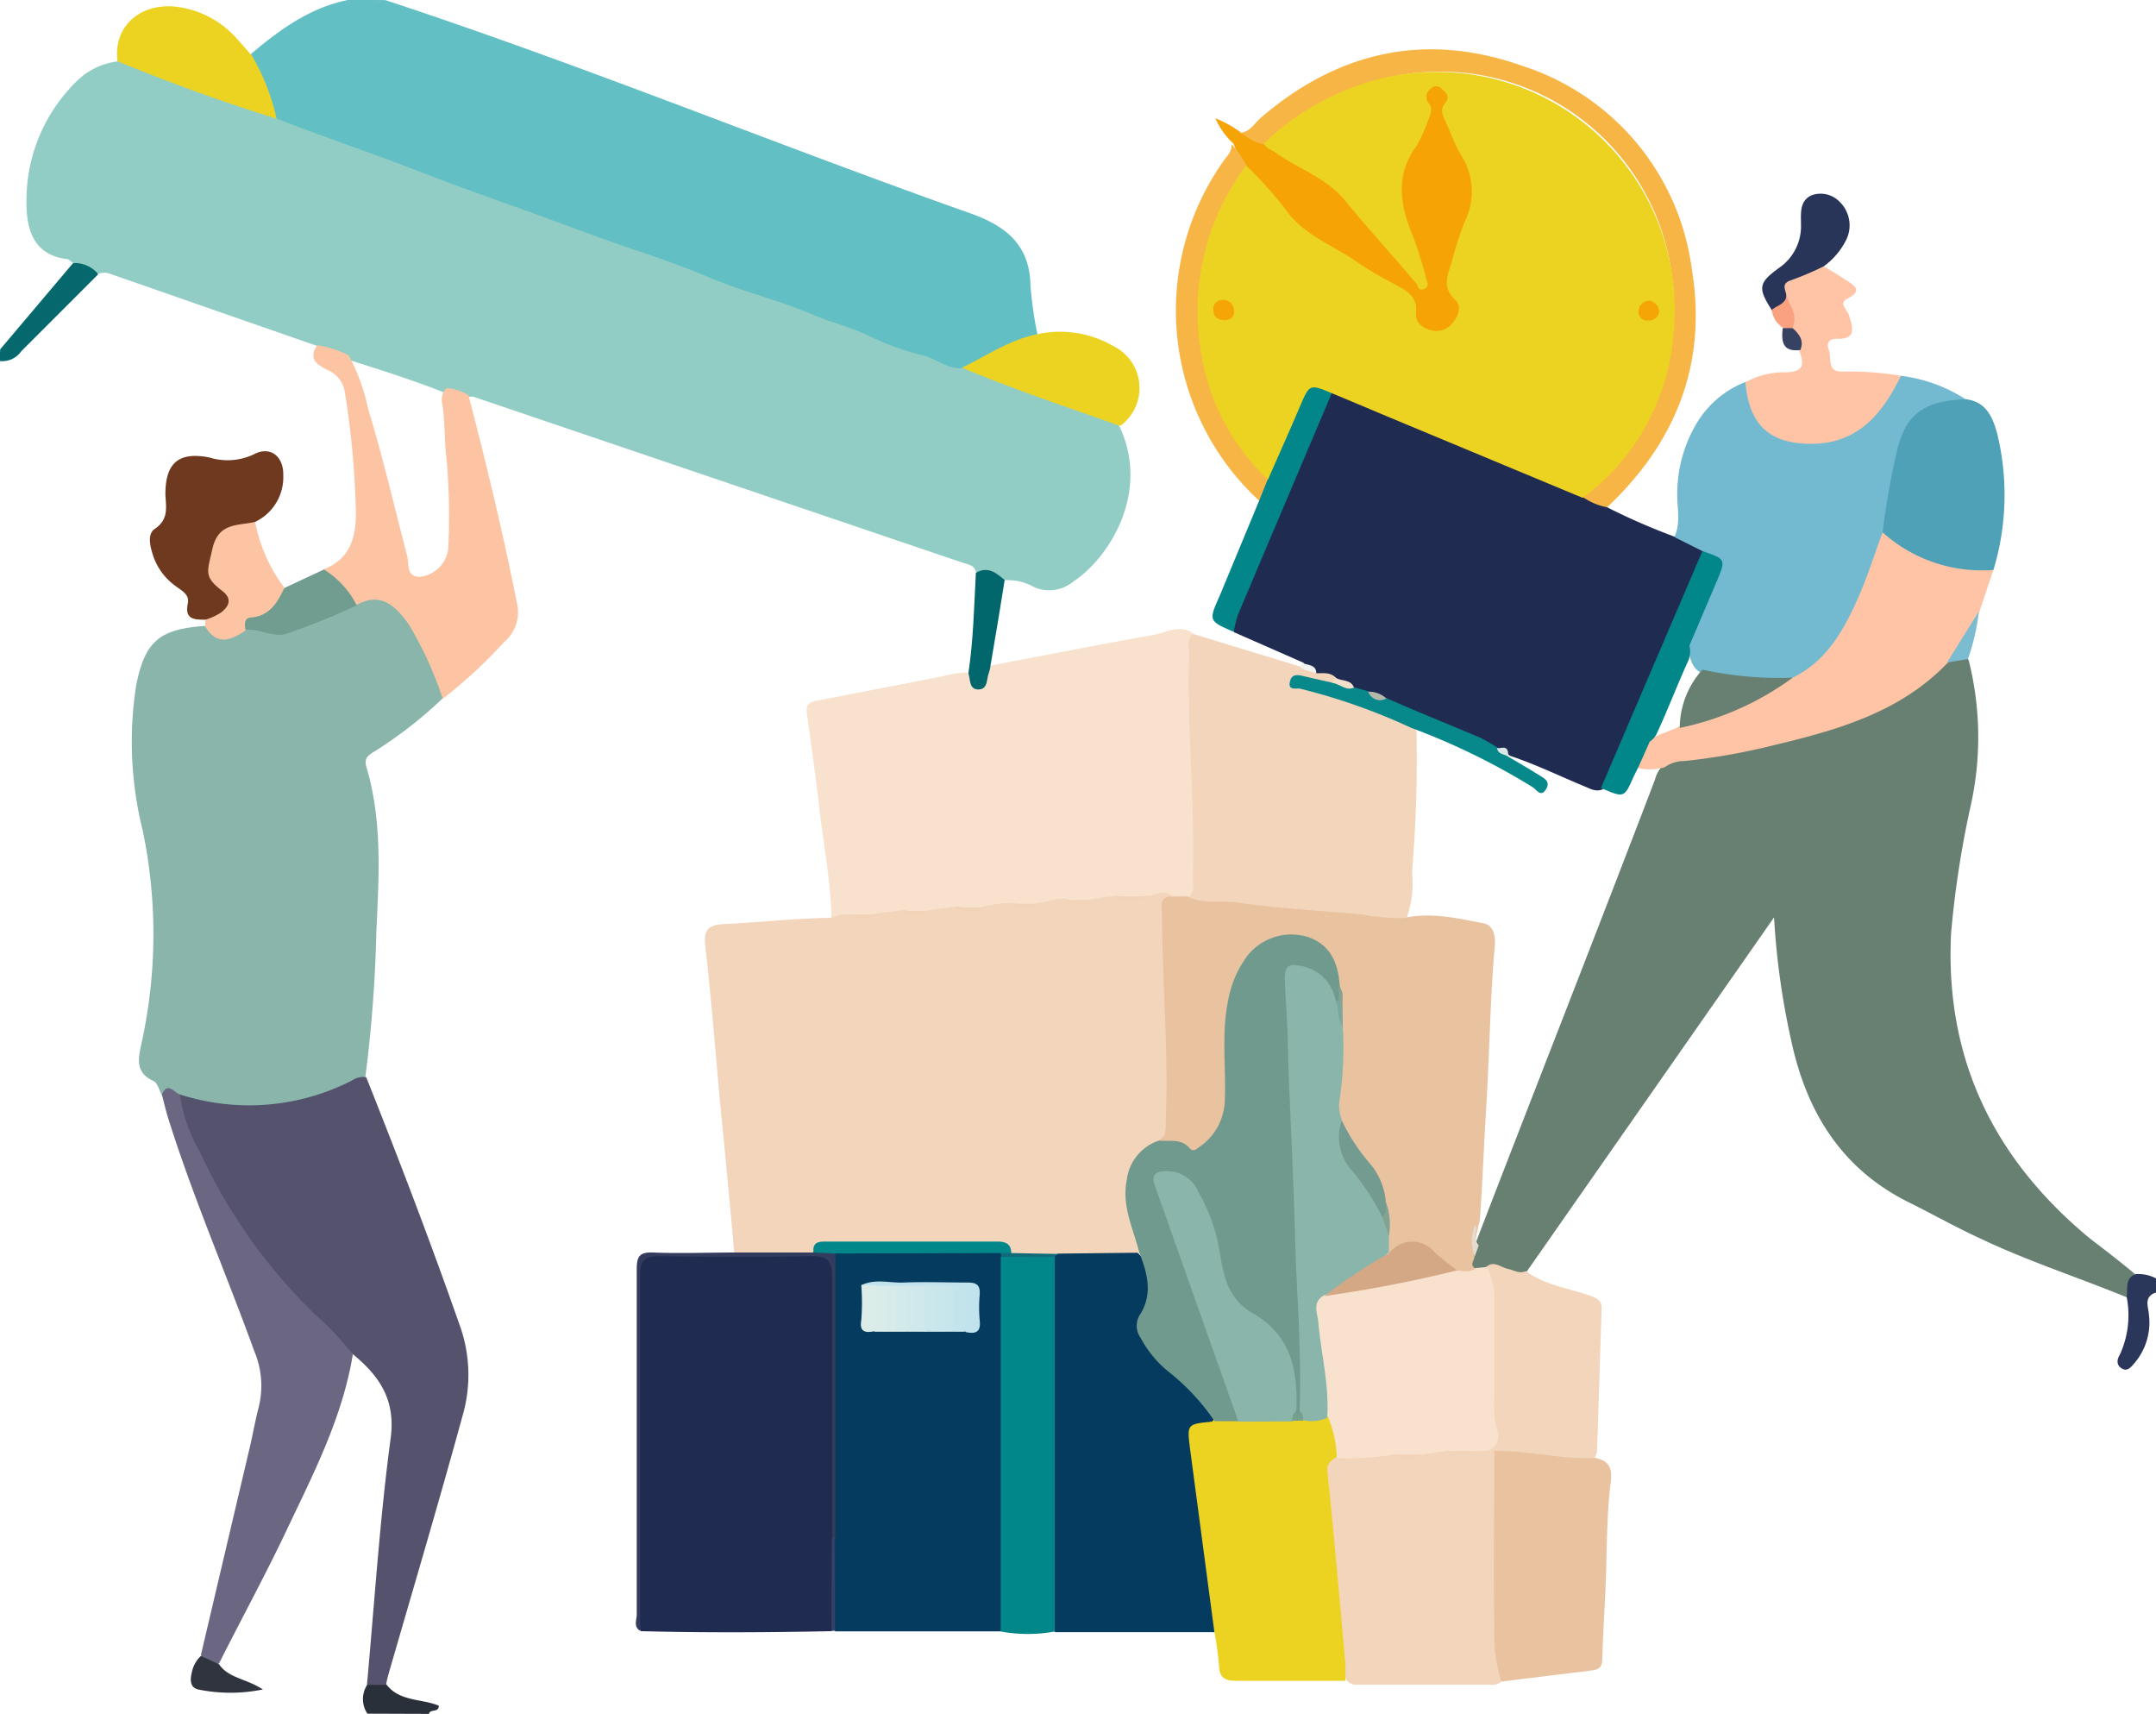 <?xml version="1.0" encoding="UTF-8"?> <svg xmlns="http://www.w3.org/2000/svg" id="Capa_1" data-name="Capa 1" viewBox="0 0 196.83 156.43"><defs><style>.cls-1{fill:#62bfc3;}.cls-2{fill:#04686d;}.cls-3{fill:#2a375a;}.cls-4{fill:#2a303a;}.cls-5{fill:#91cdc4;}.cls-6{fill:#678071;}.cls-7{fill:#f3d5bb;}.cls-8{fill:#89b5ab;}.cls-9{fill:#f8e2cd;}.cls-10{fill:#202b52;}.cls-11{fill:#55526d;}.cls-12{fill:#053b5e;}.cls-13{fill:#edd321;}.cls-14{fill:#fcc4a3;}.cls-15{fill:#e9c2a0;}.cls-16{fill:#018689;}.cls-17{fill:#343c5d;}.cls-18{fill:#02676c;}.cls-19{fill:#354063;}.cls-20{fill:#73bad1;}.cls-21{fill:#fec4a5;}.cls-22{fill:#f7b546;}.cls-23{fill:#f5a305;}.cls-24{fill:#4ea1b6;}.cls-25{fill:#028689;}.cls-26{fill:#283558;}.cls-27{fill:#7bbcd0;}.cls-28{fill:#faa27f;}.cls-29{fill:#374263;}.cls-30{fill:#f3f3f2;}.cls-31{fill:#6b6782;}.cls-32{fill:#6f391f;}.cls-33{fill:#719c90;}.cls-34{fill:#2f343f;}.cls-35{fill:#e3dbd0;}.cls-36{fill:#719a8f;}.cls-37{fill:#01878a;}.cls-38{fill:#106a79;}.cls-39{fill:#f2d3b8;}.cls-40{fill:#f1d3b8;}.cls-41{fill:#c1e3ed;}.cls-42{fill:#dcede9;}.cls-43{fill:#d3eaea;}.cls-44{fill:#d6ebea;}.cls-45{fill:#c4e4ec;}.cls-46{fill:#cee8eb;}.cls-47{fill:#cbe7eb;}.cls-48{fill:#c9e6ec;}.cls-49{fill:#d9ecea;}.cls-50{fill:#d1e9eb;}.cls-51{fill:#c7e5ec;}.cls-52{fill:#779f8f;}.cls-53{fill:#01868a;}.cls-54{fill:#07898b;}.cls-55{fill:#f7e0cb;}.cls-56{fill:#b3b8ab;}.cls-57{fill:#dbe6e9;}.cls-58{fill:#d4a885;}.cls-59{fill:#739b90;}.cls-60{fill:#82a294;}.cls-61{fill:#7da79d;}.cls-62{fill:#86a293;}.cls-63{fill:#f5a606;}</style></defs><path class="cls-1" d="M36.76,3.71c18,5.92,35.57,13.15,53.43,19.47,3.27,1.16,5.42,2.91,5.47,6.64a35.53,35.53,0,0,0,.63,4.38c-.59.95-1.69.88-2.56,1.28a23.51,23.51,0,0,1-4.36,2.14,10.47,10.47,0,0,1-4.05-1.22c-2.95-1.12-5.94-2.11-8.87-3.26-2.69-1.06-5.44-2-8.17-3C65.11,29,62,27.8,58.75,26.69c-4.59-1.6-9.14-3.31-13.77-4.91-3-1.07-5.95-2.11-8.89-3.29-2.62-1.09-5.42-1.83-8.07-3.11a4.3,4.3,0,0,1-1.28-.7,64.38,64.38,0,0,1-2.31-6c2.64-2.24,5.46-4.31,9-5Z" transform="translate(-1.58 -3.7)"></path><path class="cls-2" d="M1.6,35.58l6.62-7.83c1.14-.55,2-.34,2.31,1l-7,7a2.12,2.12,0,0,1-2,.9Z" transform="translate(-1.58 -3.7)"></path><path class="cls-3" d="M196.51,120a3.35,3.35,0,0,1,1.91.39v1.28c-1.19.37-.69,1.35-.66,2a5.7,5.7,0,0,1-1.28,4.4c-.3.34-.65.87-1.2.53s-.41-.88-.16-1.28a8.65,8.65,0,0,0,.61-5.26C195.45,121.17,195,120.21,196.51,120Z" transform="translate(-1.58 -3.7)"></path><path class="cls-4" d="M35.12,160.11a2.39,2.39,0,0,1,0-2.66,1.38,1.38,0,0,1,1.74,0c1.2,1.57,3.21,1.28,4.78,1.93,0,.68-.8.26-.9.75Z" transform="translate(-1.58 -3.7)"></path><path class="cls-5" d="M10.54,28.71a2.8,2.8,0,0,0-2.3-1c-.17-.13-.34-.33-.53-.36C4.71,27,4,24.72,4,22.3A15.18,15.18,0,0,1,8.7,11a6.42,6.42,0,0,1,3.64-1.7,3.76,3.76,0,0,1,2.06.4c3.52,1.34,7,2.64,10.62,3.83a5.53,5.53,0,0,1,1.85,1c4.1,1.62,8.29,3,12.41,4.6,3,1.17,6.14,2.31,9.2,3.39,4,1.42,8,3,12.15,4.35,1.95.67,3.9,1.4,5.84,2.21,3,1.27,6.18,2,9.17,3.28,1.73.75,3.56,1.16,5.26,2a27.51,27.51,0,0,0,5,1.8c1.2.29,2.19,1.27,3.49,1.12,3.4.58,6.47,2.11,9.69,3.25,1.6.58,3.41.76,4.69,2.07,2.79,5.85-.71,11.88-4.27,14.23a3.43,3.43,0,0,1-3.51.46,4.75,4.75,0,0,0-2.66-.63A19.84,19.84,0,0,1,90.69,56c-.08-.7-.7-.77-1.19-.93L44.83,39.92a1.85,1.85,0,0,0-.47,0c-.8.28-1.42-.29-2.15-.36-2.87-1.15-5.81-2.07-8.74-3-1-.46-2.13-.47-2.92-1.28L11.63,28.69A1.42,1.42,0,0,0,10.54,28.71Z" transform="translate(-1.58 -3.7)"></path><path class="cls-6" d="M196.51,120c-1,.44-.63,1.37-.79,2.1-4.44-1.82-9-3.29-13.35-5.36-2.17-1-4.27-2.17-6.4-3.24-5.93-2.89-9.19-7.8-10.69-14.07a69.9,69.9,0,0,1-1.74-12l-22.6,32.36c-.44.73-1.06.33-1.61.21a3.87,3.87,0,0,0-2.06-.29,1.78,1.78,0,0,1-1,0c-.6-.29-.5-.81-.39-1.28s.27-.79.39-1.2c5.42-14.08,11-28.23,16.4-42.37a2.81,2.81,0,0,1,3.15-2.11,70.29,70.29,0,0,0,15.92-3.83,30.34,30.34,0,0,0,7.56-5c.67-.1,1.35-.51,2,0a28.8,28.8,0,0,1,.16,13.47,89.77,89.77,0,0,0-1.76,11.52c-.56,11.51,3.95,20.62,12.7,27.85C193.77,117.8,195.17,118.88,196.51,120Z" transform="translate(-1.58 -3.7)"></path><path class="cls-7" d="M68.61,118q-.6-6.72-1.27-13.44c-.25-2.7-.48-5.41-.72-8.11-.19-2-.39-4.1-.62-6.14-.14-1.28-.23-2.18,1.68-2.27,3.25-.15,6.49-.52,9.75-.57a1.39,1.39,0,0,1,1.6-.6,4,4,0,0,0,2.42,0A6.72,6.72,0,0,1,84,86.54a3.88,3.88,0,0,0,2.43,0A6.72,6.72,0,0,1,89,86.21a3.56,3.56,0,0,0,2.41,0A4.88,4.88,0,0,1,94,85.9a3.59,3.59,0,0,0,2.42,0A5,5,0,0,1,99,85.6a3.56,3.56,0,0,0,2.41,0,4.58,4.58,0,0,1,2.26-.3,4.46,4.46,0,0,0,2.75-.07c.82,0,1.84-1,2.28.56a36.44,36.44,0,0,0-.1,8.48c.36,4,.12,8,.18,11.94A2.2,2.2,0,0,1,108,108c-3.63,1.81-3.69,4.28-2.67,7.89.22.81,1,1.7,0,2.55a40.24,40.24,0,0,1-6.94.21c-1.42-.15-2.9.22-4.3-.28a2.45,2.45,0,0,0-1.88-.72H77.9a2.38,2.38,0,0,0-1.88.73C73.4,118.52,71,119,68.61,118Z" transform="translate(-1.58 -3.7)"></path><path class="cls-8" d="M16.36,103.66c-.24-.42-.37-1.06-.73-1.28-1.79-.79-1.41-2.15-1.11-3.55a46.25,46.25,0,0,0,.09-19.32A33.45,33.45,0,0,1,14,66.33c.79-4.13,2.16-5.21,6.29-5.5a3.2,3.2,0,0,0,3.77.1c3.69.83,6.75-1.19,10-2.3,2.69-.91,2.93-.94,4.73,1.27A13.83,13.83,0,0,1,42,67.43a38.5,38.5,0,0,1-6.32,4.91c-.58.36-.87.62-.64,1.4,1.46,4.91,1.13,10,.9,15a127.32,127.32,0,0,1-1,13.23A19.76,19.76,0,0,1,18.38,104,3.08,3.08,0,0,0,16.36,103.66Z" transform="translate(-1.58 -3.7)"></path><path class="cls-9" d="M79.13,87.17a2.94,2.94,0,0,0-1.64.33c-.07-3.43-.75-6.78-1.13-10.23-.34-2.86-.73-5.7-1.13-8.55-.13-1,.63-1,1.28-1.13,3.74-.74,7.46-1.45,11.18-2.17a7.55,7.55,0,0,1,2.41-.33c1.37,1.94,1.28-.44,2-.66,4.92-.93,9.82-1.9,14.74-2.77,1.18-.21,2.37-1,3.62-.19a3.55,3.55,0,0,1,.18,1.12c-.24,6.87.5,13.74.34,20.61,0,.86.12,1.78-.66,2.43a1.51,1.51,0,0,1-1.83-.19c-.78-.78-1.53.21-2.3,0a4.67,4.67,0,0,1-2.62,0l-2.31.32a3.49,3.49,0,0,1-2.3,0c-.91-.16-1.74.32-2.63.34a3.76,3.76,0,0,1-2.3,0,11.69,11.69,0,0,0-2.63.33,3.76,3.76,0,0,1-2.3,0l-2.63.32a3.62,3.62,0,0,1-2.3,0l-2.64.33A3.63,3.63,0,0,1,79.13,87.17Z" transform="translate(-1.58 -3.7)"></path><path class="cls-10" d="M77.49,152.58c-5.8.12-11.61.15-17.42,0a2.66,2.66,0,0,1-.16-1.45V119.94c0-1.36.36-1.76,1.73-1.73,4.21.09,8.43,0,12.64,0h1.15c2.46-.19,2.56-.12,2.56,2.41v29.93A2.63,2.63,0,0,1,77.49,152.58Z" transform="translate(-1.58 -3.7)"></path><path class="cls-11" d="M18,103.59a20.58,20.58,0,0,0,15.73-1.28,1.89,1.89,0,0,1,1.28-.3c3,7.53,5.86,15,8.54,22.65a13.35,13.35,0,0,1,.25,8.29c-2.16,7.89-4.49,15.72-6.76,23.58-.09.32-.16.63-.22.95H35.08c.69-7.5,1.16-15,2.16-22.47.48-3.53-1-5.69-3.41-7.68a24.93,24.93,0,0,1-5-4.64A48.35,48.35,0,0,1,18,105.33C17.58,104.26,17.56,104.26,18,103.59Z" transform="translate(-1.58 -3.7)"></path><path class="cls-12" d="M92.94,152.6H77.81c-.33-2.85,0-5.73-.15-8.6V119.69a5.39,5.39,0,0,1,.08-1.65,2.05,2.05,0,0,1,1.51-.46h12.2a2.76,2.76,0,0,1,1.41.32,1.53,1.53,0,0,1,.41.5,4.74,4.74,0,0,1,.2,1.63v30.42A2.76,2.76,0,0,1,92.94,152.6Z" transform="translate(-1.58 -3.7)"></path><path class="cls-12" d="M98.2,118.12l7.22-.08a3.84,3.84,0,0,1,.89,4.66c-1.28,2.73.25,4.26,1.94,5.78a30.82,30.82,0,0,1,3.48,3.47c.37.49,1.17,1,.34,1.81-1.28.17-1.49.93-1.28,2.11.71,4.63,1.28,9.3,1.89,14,.13.9.66,1.9-.12,2.8H97.91a2.34,2.34,0,0,1-.53-1.83V120.09a4,4,0,0,1,.18-1.28A1,1,0,0,1,98.2,118.12Z" transform="translate(-1.58 -3.7)"></path><path class="cls-7" d="M138.65,157.18a1.3,1.3,0,0,1-1.07.28h-12a1.22,1.22,0,0,1-1-.32,4.7,4.7,0,0,1-.76-2.8c-.39-4.72-.87-9.41-1.28-14.14-.08-.7,0-1.4-.08-2.12a1.39,1.39,0,0,1,1.07-1.59c1.69-.27,3.41-.28,5.12-.39a4.87,4.87,0,0,0,2.83,0,5.16,5.16,0,0,1,2.3-.34,4.77,4.77,0,0,0,2.75,0,3.07,3.07,0,0,1,1.13,0,1,1,0,0,1,.7.53,6,6,0,0,1,.26,2.42v12.92C138.46,153.56,139.13,155.33,138.65,157.18Z" transform="translate(-1.58 -3.7)"></path><path class="cls-13" d="M123.53,136.78a1.12,1.12,0,0,0-.76,1.27c.61,5.86,1.12,11.72,1.64,17.58v1.48h-10c-1,0-1.49-.27-1.54-1.35a32.32,32.32,0,0,0-.44-3.22q-1.11-8.35-2.21-16.64c-.28-2.22-.25-2.22,2-2.44.65-.66,1.51-.41,2.3-.48h5.9a10.29,10.29,0,0,1,2.48,0A3.36,3.36,0,0,1,123.53,136.78Z" transform="translate(-1.58 -3.7)"></path><path class="cls-14" d="M42,67.48a33.62,33.62,0,0,0-3.12-6.82c-1.19-1.66-2.56-3-4.81-1.71a14,14,0,0,1-3-3.27c2.38-.87,3-2.79,3-5.12a78.26,78.26,0,0,0-1-11,2.58,2.58,0,0,0-1.6-2.09c-.85-.43-1.83-1-.92-2.26a9.38,9.38,0,0,1,2.86.92A17.75,17.75,0,0,1,35.18,41c1.36,4.44,2.41,9,3.58,13.47.18.68-.12,1.84,1.08,1.88a2.92,2.92,0,0,0,2.66-2.56,58.94,58.94,0,0,0-.15-8.19c-.23-1.67-.11-3.37-.41-5.11a1.51,1.51,0,0,1,.41-1.37,4.39,4.39,0,0,1,2,.66c1.68,6.41,3.18,12.73,4.46,19.13a3.53,3.53,0,0,1-1.19,3.37A43.93,43.93,0,0,1,42,67.48Z" transform="translate(-1.58 -3.7)"></path><path class="cls-15" d="M138.65,157.18a13.85,13.85,0,0,1-.65-4.91c-.1-5.37,0-10.76,0-16.15a1.84,1.84,0,0,1,1.66-.47l6.66.68a1.13,1.13,0,0,1,.85.42c1.28.28,1.63.84,1.45,2.32-.38,3.08-.33,6.21-.45,9.32-.1,2.24-.25,4.47-.31,6.71,0,.79-.33,1-1.07,1.08Z" transform="translate(-1.58 -3.7)"></path><path class="cls-16" d="M97.88,118.39v34.22a13.67,13.67,0,0,1-4.94,0V118.4A14.89,14.89,0,0,1,97.88,118.39Z" transform="translate(-1.58 -3.7)"></path><path class="cls-7" d="M147.15,136.78c-3.09.14-6.1-.71-9.2-.66h-.65a10.42,10.42,0,0,0,.23-3.2c-.2-4.53,0-9.07-.28-13.58.7-.61,1.27,0,1.95.16s1.08.48,1.69.22c1.73,1.28,3.84,1.54,5.86,2.24.65.24,1.08.46,1.05,1.19-.14,4.35-.27,8.69-.42,13A1.88,1.88,0,0,1,147.15,136.78Z" transform="translate(-1.58 -3.7)"></path><path class="cls-17" d="M77.85,118.11V144c-.09.16-.2.16-.3,0V120.23c0-1.56-.49-1.9-2-1.88-4.61.09-9.19.08-13.78,0-1.28,0-1.76.35-1.75,1.73v32.47c-.63-.38-.31-1-.31-1.47v-31.5c0-1.19.23-1.61,1.5-1.56,2.45.1,4.94,0,7.38,0h7.2A1.46,1.46,0,0,1,77.85,118.11Z" transform="translate(-1.58 -3.7)"></path><path class="cls-18" d="M92,64.49c0,.21-.09.43-.15.64-.22.57-.07,1.49-.94,1.5s-.73-.9-.92-1.49c.45-3,.52-6.09.68-9.15,1.09-.65,1.85,0,2.63.65C92.89,59.25,92.45,61.88,92,64.49Z" transform="translate(-1.58 -3.7)"></path><path class="cls-19" d="M77.51,144h.3v8.55h-.32Z" transform="translate(-1.58 -3.7)"></path><path class="cls-10" d="M148.3,50a58.74,58.74,0,0,0,6.09,2.66c1.09.1,2.19.18,2.81,1.28a37.71,37.71,0,0,1-2.55,6.54c-1.87,4.63-3.92,9.17-5.84,13.76a2.72,2.72,0,0,1-.93,1.51c-.64.26-1.17-.09-1.7-.3-2.26-.94-4.44-2-6.76-2.77a2.09,2.09,0,0,0-1.36-.57c-3.34-1.46-6.73-2.78-10-4.34a5.08,5.08,0,0,0-1.69-.63,4.82,4.82,0,0,1-1.28-.48,7,7,0,0,0-1.8-.87c-.53-.29-1.17-.23-1.71-.49a3.07,3.07,0,0,1-1-1.11l-6.33-2.78a2,2,0,0,1,.11-1.88q4-9.45,8-18.89a3.14,3.14,0,0,1,.78-1.28,3.06,3.06,0,0,1,2.18.48c6.9,3,13.86,5.86,20.78,8.79A8,8,0,0,1,148.3,50Z" transform="translate(-1.58 -3.7)"></path><path class="cls-7" d="M121.75,65.15c.63,0,1.28-.11,1.78.4a.57.57,0,0,1-.37.72h0c-1,.09-1.81-.41-2.74-.4,0,.51.48.41.78.49a67.47,67.47,0,0,1,8.06,2.7,2.31,2.31,0,0,1,1.64,1.47,124,124,0,0,1-.41,12.79,9.51,9.51,0,0,1-.5,4.2,3.14,3.14,0,0,1-2.5.37c-5.26-.53-10.51-1.13-15.77-1.55-.6,0-1.37.1-1.58-.8.58-.53.31-1.28.34-1.86.2-6.77-.55-13.51-.34-20.28,0-.63-.24-1.28.34-1.85l9.82,3A2.8,2.8,0,0,1,121.75,65.15Z" transform="translate(-1.58 -3.7)"></path><path class="cls-20" d="M157,54l-2.56-1.28c.65-1.41.18-2.88.27-4.33a12.5,12.5,0,0,1,1.59-5.75A8.94,8.94,0,0,1,161,38.54a2,2,0,0,1,.5,1,5.71,5.71,0,0,0,6.9,4.21,6.17,6.17,0,0,0,1.49-.59,9.67,9.67,0,0,0,3.93-3.6A4.36,4.36,0,0,1,175.12,38,14.14,14.14,0,0,1,181,40.12a1.27,1.27,0,0,1-1,.46,5.54,5.54,0,0,0-5.12,5.24c-.33,2.15-.8,4.27-1.19,6.4-1.14,3.83-2.34,7.67-4.88,10.85A6.86,6.86,0,0,1,165,65.89a21.65,21.65,0,0,1-7.81-.65c-1.28-.43-1.28-1.61-1.61-2.56a23.23,23.23,0,0,1,2.14-5.45C158.37,55.84,158.43,54.8,157,54Z" transform="translate(-1.58 -3.7)"></path><path class="cls-21" d="M165.25,65.55c3-1.47,4.56-4.16,5.84-7,.91-2,1.58-4.16,2.36-6.26.63-.13,1,.29,1.46.6a11.68,11.68,0,0,0,7,2.3c.59,0,1.28-.09,1.65.53l-1.28,3.84c-.73,1.7-1.1,3.62-2.9,4.65-4.38,4.56-10.18,6.15-16,7.54a58.91,58.91,0,0,1-8,1.41,3.06,3.06,0,0,0-1.83.57,4.92,4.92,0,0,1-2.41.08,3,3,0,0,1,.84-2.48c.93-.62,2-.83,3-1.37a36.53,36.53,0,0,0,8-3.39A22,22,0,0,1,165.25,65.55Z" transform="translate(-1.58 -3.7)"></path><path class="cls-22" d="M148.3,50a5.7,5.7,0,0,1-2.2-.92c.33-1.13,1.28-1.73,2.07-2.49a21.31,21.31,0,0,0-29.55-30.7A4.66,4.66,0,0,1,117,17c-.9,0-1.79-.1-2.06-1.2.83-.14,1.2-.89,1.78-1.38,7.06-6.06,15.08-7.82,23.83-4.71a22.55,22.55,0,0,1,15.48,18.54C157.47,36.93,154.54,44.12,148.3,50Z" transform="translate(-1.58 -3.7)"></path><path class="cls-23" d="M115,15.9a4.75,4.75,0,0,0,2,1c3.43,1.59,6.72,3.36,9.11,6.47a52.2,52.2,0,0,0,5.12,5.89,36,36,0,0,0-1.74-6,5.21,5.21,0,0,1,.33-4.72c.68-1.13,1-2.42,1.64-3.59a3.4,3.4,0,0,0,.11-2.07,1.21,1.21,0,0,1,.94-1.42,1.27,1.27,0,0,1,.28,0,1.15,1.15,0,0,1,1.27,1,.13.13,0,0,1,0,.06,1.15,1.15,0,0,1,0,.37,5.65,5.65,0,0,0,.89,3.9c.09.21.2.4.3.59a6.83,6.83,0,0,1,.45,7,26.74,26.74,0,0,0-1,3.29,3.52,3.52,0,0,0,.2,3.26,2.2,2.2,0,0,1-.83,3,2.25,2.25,0,0,1-.45.19,2.17,2.17,0,0,1-2.83-1.21,2.33,2.33,0,0,1-.13-.52,3.13,3.13,0,0,0-1.77-2.36c-1.52-.87-3-1.89-4.52-2.69a21.75,21.75,0,0,1-7.67-6.75,16.74,16.74,0,0,0-1.28-1.51,6.74,6.74,0,0,1-1.2-2.24,6.86,6.86,0,0,1-1.68-2.34A10.07,10.07,0,0,1,115,15.9Z" transform="translate(-1.58 -3.7)"></path><path class="cls-24" d="M183.57,55.72a13.57,13.57,0,0,1-10.12-3.43,74,74,0,0,1,1.4-7.82c.89-3.18,2.62-4.2,6.22-4.33,1.85.23,2.45,1.67,2.85,3.17A23.65,23.65,0,0,1,183.57,55.72Z" transform="translate(-1.58 -3.7)"></path><path class="cls-21" d="M175.13,38c-1.69,3.44-3.91,6.21-8.2,6.21-3.84,0-5.68-1.78-6-5.62a7.14,7.14,0,0,1,3.62-.91c1.74,0,1.76-.77,1.28-2a4.91,4.91,0,0,1-.9-1.92,9.79,9.79,0,0,0-.72-3.2c.18-1.52,1.76-2.56,3.84-2.56.72.4,1.41.84,2.09,1.28s1.57.94.1,1.68c-.87.42,0,1,.14,1.52.36,1.15.72,2.22-1.16,2.14-.73,0-.89.5-.68,1,.28.71-.22,2,1.18,2A28.43,28.43,0,0,1,175.13,38Z" transform="translate(-1.58 -3.7)"></path><path class="cls-13" d="M103.84,42.58c-4.86-1.74-9.73-3.34-14.43-5.32,2.26-1.1,4.36-2.56,6.89-3.06a9.69,9.69,0,0,1,6.91,1.08,4.27,4.27,0,0,1,.63,7.3Z" transform="translate(-1.58 -3.7)"></path><path class="cls-22" d="M114,16.86a7.44,7.44,0,0,1,1.39,2c.22.79-.3,1.36-.69,1.93-4.8,7.18-4.23,18.2,1.49,24.77a9.17,9.17,0,0,1,1.28,1.86c.1.87,0,1.64-.92,2a23.62,23.62,0,0,1-3.29-31C113.58,17.94,114.07,17.57,114,16.86Z" transform="translate(-1.58 -3.7)"></path><path class="cls-25" d="M116.52,49.43l.8-2c-.1-1.5.85-2.67,1.28-4a34,34,0,0,1,1.46-3.43c.87-1.83,1.58-1.92,3.11-.43q-4.29,10.11-8.58,20.26a11.93,11.93,0,0,0-.38,1.54c-2.3-1-2.3-1-1.27-3.31Z" transform="translate(-1.58 -3.7)"></path><path class="cls-26" d="M168.09,28a28,28,0,0,1-3,1.28c-1,.33-.43.91-.43,1.43.09,1-.44,1.36-1.28,1.36-1.37-2.11-1.28-2.56.73-4A4.59,4.59,0,0,0,166,24.23c0-1-.17-2.22,1-2.72a2.43,2.43,0,0,1,2.56.64,3,3,0,0,1,.63,3.31A6.61,6.61,0,0,1,168.09,28Z" transform="translate(-1.58 -3.7)"></path><path class="cls-27" d="M179.33,64.17l2.91-4.66a19.63,19.63,0,0,1-1,4.34Z" transform="translate(-1.58 -3.7)"></path><path class="cls-28" d="M163.33,32c.46-.45,1.28-.51,1.35-1.35.29,1,1.1,1.84.53,2.95a.62.62,0,0,1-.87,0h0A2.23,2.23,0,0,1,163.33,32Z" transform="translate(-1.58 -3.7)"></path><path class="cls-29" d="M164.33,33.65h.92c.57.54,1.06,1.1.69,2C164.28,35.85,164.2,34.83,164.33,33.65Z" transform="translate(-1.58 -3.7)"></path><path class="cls-30" d="M121.75,65.15c-.51-.2-1.1-.2-1.52-.63l.33-.28C121,64.42,121.75,64.36,121.75,65.15Z" transform="translate(-1.58 -3.7)"></path><path class="cls-31" d="M18,103.59a14.24,14.24,0,0,0,1.83,5.25,49.46,49.46,0,0,0,10.49,14.81,28.05,28.05,0,0,1,3.47,3.67c-.91,5.57-3.42,10.54-5.81,15.55-2,4.27-4.28,8.43-6.4,12.65-.82.34-1.28,0-1.66-.76q2.23-9.48,4.46-18.94c.3-1.28.5-2.47.82-3.69a8.11,8.11,0,0,0-.41-5.12c-2.56-7.07-5.58-14-7.84-21.2-.23-.73-.4-1.47-.59-2.21C16.9,102.38,17.47,103.43,18,103.59Z" transform="translate(-1.58 -3.7)"></path><path class="cls-32" d="M20.33,60.26c-1,0-1.92,0-1.6-1.51.16-.78-.54-1.12-1.05-1.51a5.65,5.65,0,0,1-2.12-2.81c-.27-.85-.57-2,.17-2.47,1.28-.88,1-2,.95-3.14,0-2.85,1.19-3.91,4-3.37a5.61,5.61,0,0,0,4.07-.28c1.49-.8,2.73.17,2.69,1.89a4.51,4.51,0,0,1-2.56,4.27,1.43,1.43,0,0,1-1.1.65c-1.34,0-1.89.75-2.35,2s-.54,2.38.66,3.32a1.44,1.44,0,0,1,.35,1.9C22,60,21.39,60.66,20.33,60.26Z" transform="translate(-1.58 -3.7)"></path><path class="cls-14" d="M20.33,60.26a5.45,5.45,0,0,0,1.47-.68c.73-.6,1-1.27,0-2-1.64-1.27-1.28-1.75-.85-3.69.53-2.56,2.35-2.17,3.92-2.56a14.52,14.52,0,0,0,2.66,6,2.57,2.57,0,0,1-1.85,2.69A3.57,3.57,0,0,0,24,61.24c-1.74,1.21-2.78,1.11-3.69-.36C20.31,60.63,20.33,60.45,20.33,60.26Z" transform="translate(-1.58 -3.7)"></path><path class="cls-33" d="M24,61.2c-.1-.49-.15-1.09.49-1.14,1.72-.13,2.41-1.37,3.05-2.69l3.61-1.69a8.21,8.21,0,0,1,3,3.27,64.65,64.65,0,0,1-6.29,2.55C26.51,62,25.29,61,24,61.2Z" transform="translate(-1.58 -3.7)"></path><path class="cls-34" d="M19.92,154.84l1.66.76c.87,1.28,2.43,1.28,4,2.3a14.75,14.75,0,0,1-5.92,0c-.73-.18-.73-.87-.58-1.49A2.81,2.81,0,0,1,19.92,154.84Z" transform="translate(-1.58 -3.7)"></path><path class="cls-13" d="M26.83,14.53C21.89,13,17.08,11.25,12.31,9.29c-.41-3,1.84-5.23,5.11-5a8.78,8.78,0,0,1,5.95,3.13c.41.44.8.9,1.19,1.34A19.8,19.8,0,0,1,26.83,14.53Z" transform="translate(-1.58 -3.7)"></path><path class="cls-15" d="M110,85.52c1.41.77,3,.33,4.47.55,3.83.56,7.67.74,11.51,1.1a19.42,19.42,0,0,0,3.72.33c2.47-.57,4.87,0,7.26.46.93.14,1.16,1.1,1.09,2-.43,4.89-.48,9.8-.78,14.7-.22,3.49-.34,7-.59,10.45a12.52,12.52,0,0,0-.49,3.28c0,.36-.48.76.08,1.08-.23.84-.88.57-1.45.55a9.84,9.84,0,0,1-2.71-1.75c-1-.66-1.84-1.14-2.93-.29-.28.22-.69.39-1,0a3.55,3.55,0,0,1-.24-1.48,10.44,10.44,0,0,0-.14-2.79,8.89,8.89,0,0,0-1.83-3.84,12.45,12.45,0,0,1-2.42-4c-.2-2.75.27-5.49.09-8.24V95.67a4.86,4.86,0,0,0-.19-1.82c-.08-.27-.13-.54-.19-.81a3.74,3.74,0,0,0-2.83-3.35,4.56,4.56,0,0,0-4.9,1.89,11.49,11.49,0,0,0-1.75,6.25c-.09,2,0,4,0,6.06a6.08,6.08,0,0,1-1,3.28,2.56,2.56,0,0,1-3.32,1.43l-.31-.15c-.6-.19-1.28,0-1.79-.65.77-.44.64-1.17.65-1.87.27-6.26-.34-12.5-.34-18.8,0-.57-.35-1.38.66-1.6Z" transform="translate(-1.58 -3.7)"></path><path class="cls-9" d="M134.66,119.68c.55,0,1.14.21,1.64-.24l1-.1a6.35,6.35,0,0,1,.7,3.26v8.83a8,8,0,0,0,.26,2.75,1.43,1.43,0,0,1-.75,1.88.58.58,0,0,1-.17.06h-1a4.84,4.84,0,0,1-2.56,0l-2.3.34a4.93,4.93,0,0,1-2.64,0,24.63,24.63,0,0,1-5.22.32,10.13,10.13,0,0,0-.75-3.61,43.52,43.52,0,0,1-1-6.71c-.15-.84-.25-1.71-.33-2.56a1.94,1.94,0,0,1,.87-2.11c3.47-.75,7-1.43,10.43-2.12A3.17,3.17,0,0,1,134.66,119.68Z" transform="translate(-1.58 -3.7)"></path><path class="cls-35" d="M136.29,115.43c.16.64-.22,1.36.29,1.94l-.36,1A3.65,3.65,0,0,1,136.29,115.43Z" transform="translate(-1.58 -3.7)"></path><path class="cls-36" d="M107.41,107.8c.94.1,2-.2,2.75.67.38.44.64.09,1-.14a5.32,5.32,0,0,0,2.24-4.32c.11-2.93-.31-5.89.27-8.82a9.71,9.71,0,0,1,1.45-3.77,5.12,5.12,0,0,1,5.86-2.2c2.09.7,2.79,2.44,2.91,4.49a1.59,1.59,0,0,1,0,1.41.61.61,0,0,1-.55-.13c-.67-.65-1-1.6-1.8-2.1-1.39-.79-2-.47-2.09,1.1-.13,3,.28,5.92.38,8.85.25,7.44.4,14.87.87,22.3a54.51,54.51,0,0,1,0,7.23c-.23.41-.25,1.39-1,.4a7.92,7.92,0,0,1-.15-2.28,6.93,6.93,0,0,0-3.14-6.15,7.94,7.94,0,0,1-3.84-6.4,15.48,15.48,0,0,0-1.4-4.35,5.25,5.25,0,0,0-1.28-1.87c-.61-.51-1.28-1.07-2-.55s-.08,1.21.11,1.78c2,6.12,4.3,12.17,6.4,18.26a3.11,3.11,0,0,1,.35,2.21h-2.28a20.53,20.53,0,0,0-4.34-4.63,10,10,0,0,1-2.43-3,1.89,1.89,0,0,1-.11-2c1.28-1.93.75-3.84,0-5.77-.55-2.18-1.63-4.27-1.14-6.64A4.3,4.3,0,0,1,107.41,107.8Z" transform="translate(-1.58 -3.7)"></path><path class="cls-37" d="M77.85,118.11l-2-.09c-.09-.78.26-1,1-1H92.62c.79,0,1.28.23,1.28,1.05a.92.92,0,0,1-1,0Z" transform="translate(-1.58 -3.7)"></path><path class="cls-38" d="M92.91,118.07h1l4.28.08-.34.26H93A1.86,1.86,0,0,0,92.91,118.07Z" transform="translate(-1.58 -3.7)"></path><path class="cls-39" d="M103.45,85.52h2.64A2.47,2.47,0,0,1,103.45,85.52Z" transform="translate(-1.58 -3.7)"></path><path class="cls-40" d="M89,86.52h2.3A1.92,1.92,0,0,1,89,86.52Z" transform="translate(-1.58 -3.7)"></path><path class="cls-39" d="M84.07,86.84h2.29A1.88,1.88,0,0,1,84.07,86.84Z" transform="translate(-1.58 -3.7)"></path><path class="cls-39" d="M79.13,87.17h2.3A1.92,1.92,0,0,1,79.13,87.17Z" transform="translate(-1.58 -3.7)"></path><path class="cls-39" d="M98.86,85.85h2.29A1.91,1.91,0,0,1,98.86,85.85Z" transform="translate(-1.58 -3.7)"></path><path class="cls-40" d="M93.92,86.19h2.31A1.94,1.94,0,0,1,93.92,86.19Z" transform="translate(-1.58 -3.7)"></path><path class="cls-41" d="M80.21,121c1.28-.61,2.56-.19,3.84-.24,2-.08,3.91,0,5.88,0,.87,0,1.15.28,1.09,1.13a12.62,12.62,0,0,0,0,2.3c.14,1.13-.41,1.28-1.28,1.09-.6-.64-.36-1.45-.46-2.18s.28-1.28-.51-1.56q-.34,0-.69,0h-6.7A1.59,1.59,0,0,1,80.21,121Z" transform="translate(-1.58 -3.7)"></path><path class="cls-42" d="M80.21,121h1.28a4.28,4.28,0,0,1,0,4.19c-.86.18-1.48.13-1.28-1A20.69,20.69,0,0,0,80.21,121Z" transform="translate(-1.58 -3.7)"></path><path class="cls-43" d="M83.37,121.05h1a4.41,4.41,0,0,1,0,4.2h-1A4.35,4.35,0,0,1,83.37,121.05Z" transform="translate(-1.58 -3.7)"></path><path class="cls-44" d="M83.37,121.05v4.2h-1a4.35,4.35,0,0,1,0-4.2Z" transform="translate(-1.58 -3.7)"></path><path class="cls-45" d="M88.66,121.05c.86-.13,1,.36,1,1.08v3.12h-1A4.52,4.52,0,0,1,88.66,121.05Z" transform="translate(-1.58 -3.7)"></path><path class="cls-46" d="M85.06,121.05h1a4.3,4.3,0,0,1,0,4.2h-1A5.75,5.75,0,0,1,85.06,121.05Z" transform="translate(-1.58 -3.7)"></path><path class="cls-47" d="M86,125.25v-4.2h1a4.3,4.3,0,0,1,0,4.2Z" transform="translate(-1.58 -3.7)"></path><path class="cls-48" d="M87,125.25v-4.2h1a5.75,5.75,0,0,1,0,4.2Z" transform="translate(-1.58 -3.7)"></path><path class="cls-49" d="M82.42,121.05v4.2h-1v-4.2Z" transform="translate(-1.58 -3.7)"></path><path class="cls-50" d="M85.06,121.05v4.2h-.67v-4.2Z" transform="translate(-1.58 -3.7)"></path><path class="cls-51" d="M88,125.25v-4.2h.65v4.2Z" transform="translate(-1.58 -3.7)"></path><path class="cls-39" d="M133.7,136.15h2.56A2.5,2.5,0,0,1,133.7,136.15Z" transform="translate(-1.58 -3.7)"></path><path class="cls-39" d="M128.76,136.46h2.64A2.6,2.6,0,0,1,128.76,136.46Z" transform="translate(-1.58 -3.7)"></path><path class="cls-8" d="M120.22,132.5c.23-5.23-.27-10.45-.4-15.68-.15-5.88-.49-11.75-.67-17.62,0-2-.21-4.12-.28-6.18,0-1.28.51-1.37,1.52-1.14A3.82,3.82,0,0,1,123.5,95c.73.63.26,1.59.66,2.3a31.86,31.86,0,0,1-.29,6.83,3.34,3.34,0,0,0,.21,1.77,7.53,7.53,0,0,0,1.66,4.93,11.86,11.86,0,0,1,2.31,3.68c.24.59.11,1.28.33,1.83V118a18.55,18.55,0,0,1-5.95,3.94c-1.09.64-.56,1.63-.49,2.49.26,2.89,1,5.73.81,8.67a3.39,3.39,0,0,1-2.24.21C120.22,133.15,120.47,132.72,120.22,132.5Z" transform="translate(-1.58 -3.7)"></path><path class="cls-8" d="M114.64,133.46,107,111.88c-.4-1.1.32-1.28,1-1.28a3.08,3.08,0,0,1,3,1.92,16.41,16.41,0,0,1,2,5.83c.32,2.09.86,4,2.92,5.2,3.56,2,4.19,5.33,4,9-.31.23,0,.65-.34.88Z" transform="translate(-1.58 -3.7)"></path><path class="cls-52" d="M119.56,133.38a.9.9,0,0,1,.34-.88l.16.44.17-.44c.33.21.31.54.33.86Z" transform="translate(-1.58 -3.7)"></path><path class="cls-13" d="M123.22,39.61c-2.1-.88-2.08-.88-3,1.28s-1.92,4.38-2.88,6.58a19.92,19.92,0,0,1-6-11,22.2,22.2,0,0,1,4-17.66,34.17,34.17,0,0,1,4,4.53c1.7,2,4.09,2.84,6.13,4.27a31.18,31.18,0,0,0,3.38,2c1.12.61,2.2,1.12,2,2.76-.08.73.62,1.28,1.35,1.47a1.93,1.93,0,0,0,2.05-.72c.51-.65.79-1.51.15-2.09-1.2-1.12-.65-2.23-.29-3.39a30,30,0,0,1,1.2-3.73,6.15,6.15,0,0,0-.42-6.17c-.54-.94-.89-2-1.37-3-.25-.57-.48-1.05,0-1.65s.08-.91-.33-1.28a.65.65,0,0,0-1,0,.88.88,0,0,0-.2,1.28c.41.43.23,1,0,1.48A12.77,12.77,0,0,1,130.91,17c-2,2.73-1.52,5.46-.31,8.32a34.83,34.83,0,0,1,1.17,3.76c.09.32.36.78-.19,1s-.51-.3-.71-.52c-2.17-2.56-4.4-5-6.5-7.56-1.69-2.08-4.21-2.84-6.27-4.33-.38-.28-.92-.38-1.13-.88a23.61,23.61,0,0,1,11.4-6.08,21.73,21.73,0,0,1,26,23.43,20.59,20.59,0,0,1-8.3,15l-17.91-7.46C126.54,41,124.89,40.3,123.22,39.61Z" transform="translate(-1.58 -3.7)"></path><path class="cls-53" d="M151.18,73.66l-.44.88c-.88,2-.87,2-3,1.08L157,54c2.16.74,2.16.74,1.28,2.83l-2.47,5.8a2.17,2.17,0,0,1-.13,1.44c-1,2.19-1.84,4.42-2.85,6.59a1.8,1.8,0,0,1-.64.73Z" transform="translate(-1.58 -3.7)"></path><path class="cls-54" d="M139.25,72.75c1,.58,1.95,1.14,2.91,1.74.45.28,1,.56.54,1.28s-.85,0-1.16-.2a62.32,62.32,0,0,0-11.13-5.44,55.8,55.8,0,0,0-10.12-3.57c-.33-.08-1.17.23-.94-.68.15-.63.62-.61,1.15-.49.89.22,1.8.41,2.7.62.73-.19,1.28.27,2,.42l1.28.36a3.35,3.35,0,0,0,1.67.63c2.87,1.27,5.75,2.41,8.63,3.64a17.47,17.47,0,0,1,1.51.88C138.6,72.24,139.13,72.25,139.25,72.75Z" transform="translate(-1.58 -3.7)"></path><path class="cls-55" d="M125.19,66.46c-.77.33-1.28-.36-2-.43l.29-.5C124,65.92,124.9,65.65,125.19,66.46Z" transform="translate(-1.58 -3.7)"></path><path class="cls-56" d="M128.15,67.45a1.14,1.14,0,0,1-1.57-.42,1.86,1.86,0,0,1-.1-.2A2.37,2.37,0,0,1,128.15,67.45Z" transform="translate(-1.58 -3.7)"></path><path class="cls-57" d="M139.25,72.75c-.33-.24-.92-.18-1-.78.33.09.86-.28,1,.36A2,2,0,0,1,139.25,72.75Z" transform="translate(-1.58 -3.7)"></path><path class="cls-6" d="M165.25,65.55a26.54,26.54,0,0,1-10.32,4.59A8,8,0,0,1,157,64.82,32.68,32.68,0,0,0,165.25,65.55Z" transform="translate(-1.58 -3.7)"></path><path class="cls-58" d="M122.47,122a50.23,50.23,0,0,1,5.95-3.94,2.63,2.63,0,0,1,3.71-.48,2.73,2.73,0,0,1,.48.48c.66.56,1.34,1.09,2,1.59A121.31,121.31,0,0,1,122.47,122Z" transform="translate(-1.58 -3.7)"></path><path class="cls-59" d="M127.78,114.78a22,22,0,0,0-2.83-4.31,4.51,4.51,0,0,1-.87-4.5,17.41,17.41,0,0,0,2.56,3.92,6.2,6.2,0,0,1,1.46,3.55C128.21,113.9,128.65,114.5,127.78,114.78Z" transform="translate(-1.58 -3.7)"></path><path class="cls-60" d="M127.78,114.78c.48-.36.25-.89.33-1.28a5.43,5.43,0,0,1,.26,3Z" transform="translate(-1.58 -3.7)"></path><path class="cls-61" d="M124.17,97.35c-.55-.67-.33-1.57-.67-2.3h.34a1,1,0,0,1,.3.33Z" transform="translate(-1.58 -3.7)"></path><path class="cls-62" d="M124.14,95.38l-.32-.33V93.77C124.31,94.21,124.12,94.81,124.14,95.38Z" transform="translate(-1.58 -3.7)"></path><path class="cls-63" d="M113.47,32.93c-.69,0-1.06-.25-1.11-.85a.83.83,0,0,1,.69-1h.18a.94.94,0,0,1,1,.88v0C114.34,32.64,113.89,32.86,113.47,32.93Z" transform="translate(-1.58 -3.7)"></path><path class="cls-63" d="M153.05,32.11a.9.9,0,0,1-1,.84H152a.76.76,0,0,1-.83-.81,1,1,0,0,1,1-1A1.07,1.07,0,0,1,153.05,32.11Z" transform="translate(-1.58 -3.7)"></path></svg> 